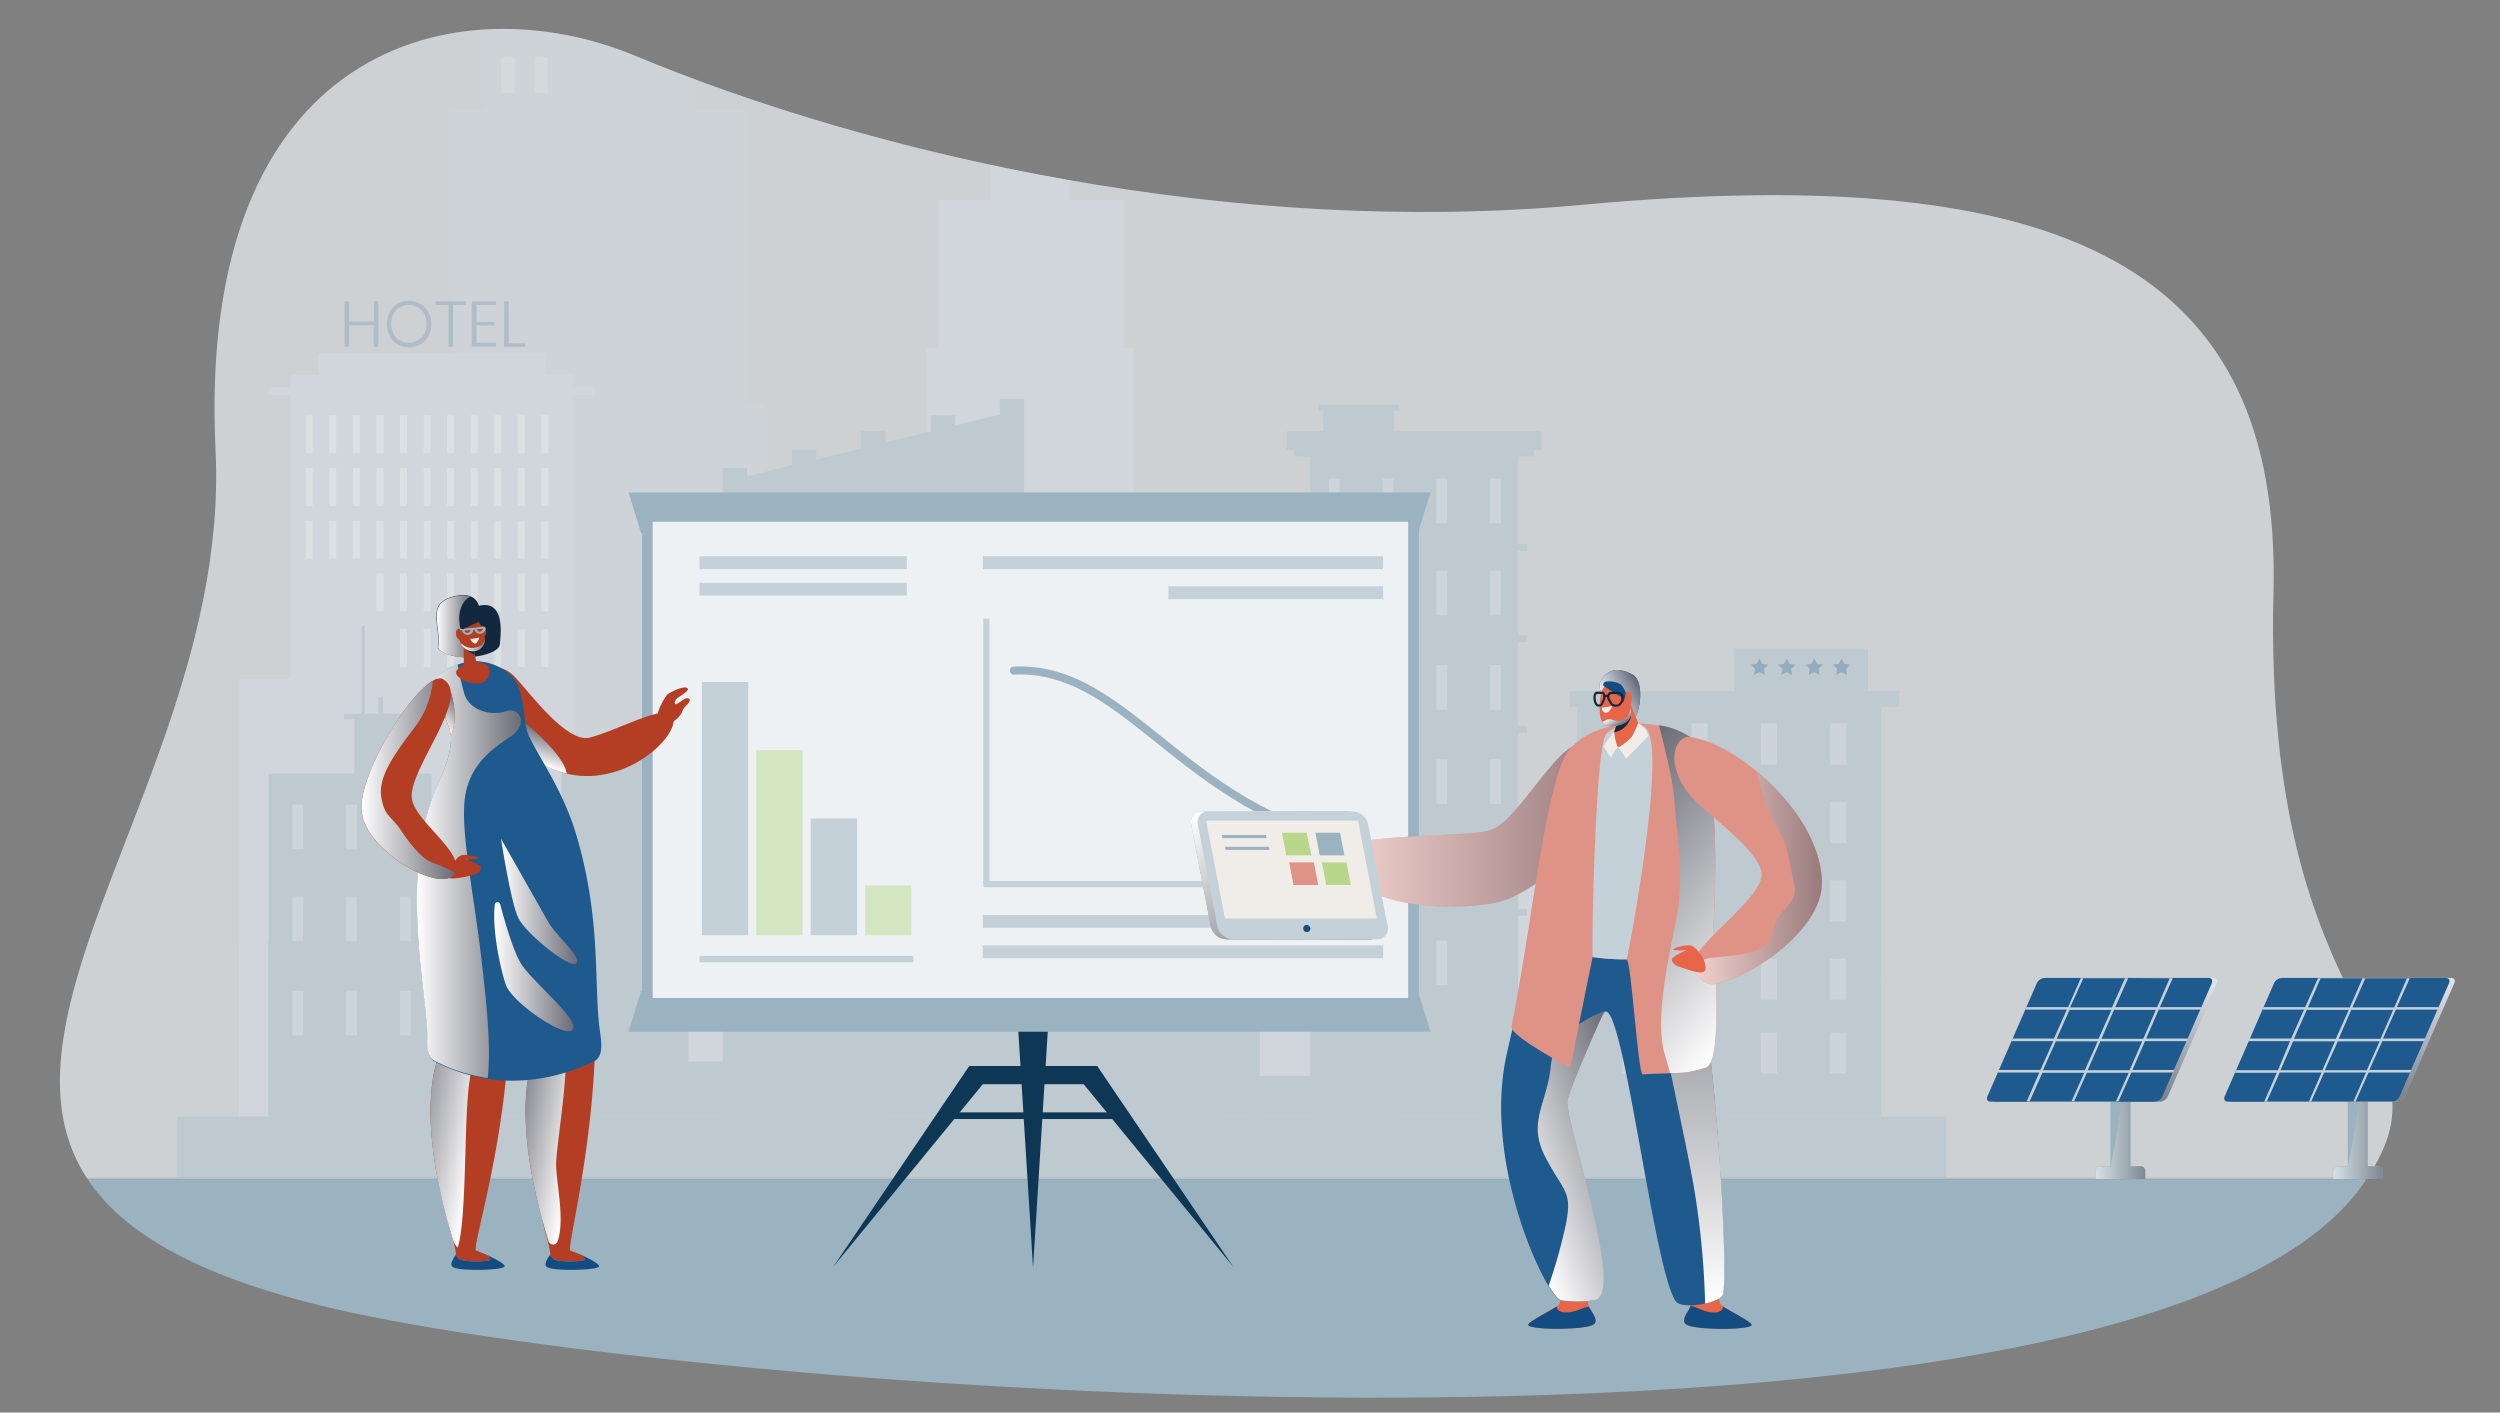 <svg xmlns="http://www.w3.org/2000/svg" xmlns:xlink="http://www.w3.org/1999/xlink" viewBox="0 0 387.57 218.98"><rect x="0" y="0" width="387.57" height="218.98" fill="#808080" stroke="none"/><defs><style>.a,.ac{fill:none;}.b{isolation:isolate;}.c{clip-path:url(#a);}.d,.x{fill:#9bb3c1;}.aa,.e,.h,.i{fill:#c4d1d9;}.e,.l,.n{opacity:0.5;}.f{fill:#f5f5f5;}.f,.s{opacity:0.35;}.ae,.ag,.ai,.aj,.ak,.an,.ao,.ap,.as,.at,.au,.av,.ay,.az,.ba,.bb,.f,.t,.u,.v,.w,.x{mix-blend-mode:multiply;} @supports (-ms-ime-align:auto){.ae,.ag,.ai,.aj,.ak,.an,.ao,.ap,.as,.at,.au,.av,.ay,.az,.ba,.bb,.f,.t,.u,.v,.w,.x{visibility:hidden}}.g{opacity:0.65;}.h,.q{opacity:0.4;}.j,.k{fill:#9ab2c0;}.k{opacity:0.29;}.l,.m,.s,.z{fill:#fff;}.m{opacity:0.33;}.o{opacity:0.8;}.p{fill:#1e5a8d;}.r{fill:#134c81;}.ae,.ao,.t,.v{opacity:0.6;}.t{fill:url(#b);}.u,.w{opacity:0.7;}.u{fill:url(#c);}.v{fill:url(#d);}.w{fill:url(#e);}.y{fill:#0e3756;}.aa{opacity:0.3;}.ab{fill:#d4e6c1;}.ac{stroke:#9bb3c1;stroke-linecap:round;stroke-miterlimit:10;stroke-width:1.25px;}.ad{fill:#df9286;}.ae{fill:url(#f);}.af{fill:#e76549;}.ah{fill:url(#g);}.ai{fill:url(#h);}.aj{fill:url(#i);}.ak{opacity:0.9;fill:url(#j);}.al{fill:#12283f;}.am{fill:#f0ede8;}.an{fill:url(#k);}.ao{fill:url(#l);}.ap{fill:url(#m);}.aq{fill:#bad68b;}.ar{fill:#b33e24;}.as{fill:url(#n);}.at{fill:url(#o);}.au{fill:url(#p);}.av{fill:url(#q);}.aw{fill:url(#r);}.ax{fill:url(#s);}.ay{fill:url(#t);}.az{fill:url(#u);}.ba{fill:url(#v);}.bb{fill:url(#w);}</style><clipPath id="a" transform="translate(-42.58 -1.09)"><path class="a" d="M141,9.72C113.74-1.62,72.94,7.63,76,71S6.12,186.35,100,205.19c64.3,12.91,275.15,27.29,308.85-20.43,16.23-23-15.54-23.07-13.82-91.82,1.25-50.08-31.51-67.08-107.24-60.09C233.51,37.86,178.06,25.13,141,9.72Z"/></clipPath><linearGradient id="b" x1="367.45" y1="176.01" x2="375.15" y2="176.01" gradientUnits="userSpaceOnUse"><stop offset="0" stop-color="#fff"/><stop offset="1" stop-color="#6a6b75"/></linearGradient><linearGradient id="c" x1="368.89" y1="152.7" x2="368.89" y2="171.88" xlink:href="#b"/><linearGradient id="d" x1="404.24" y1="176.01" x2="411.93" y2="176.01" xlink:href="#b"/><linearGradient id="e" x1="405.67" y1="152.7" x2="405.67" y2="171.88" xlink:href="#b"/><linearGradient id="f" x1="250.58" y1="129.09" x2="291.19" y2="129.09" xlink:href="#b"/><linearGradient id="g" x1="277.07" y1="185.15" x2="298.46" y2="177.37" xlink:href="#b"/><linearGradient id="h" x1="304.21" y1="203.18" x2="304.21" y2="136.6" xlink:href="#b"/><linearGradient id="i" x1="317.91" y1="153.89" x2="287.41" y2="128.3" xlink:href="#b"/><linearGradient id="j" x1="291.92" y1="110.2" x2="296.91" y2="107.33" xlink:href="#b"/><linearGradient id="k" x1="293.07" y1="111.76" x2="294.05" y2="113.46" xlink:href="#b"/><linearGradient id="l" x1="305.09" y1="137.13" x2="325.04" y2="137.13" xlink:href="#b"/><linearGradient id="m" x1="234.28" y1="123.48" x2="249.64" y2="150.1" xlink:href="#b"/><linearGradient id="n" x1="110.29" y1="98.18" x2="115.69" y2="98.18" xlink:href="#b"/><linearGradient id="o" x1="132.26" y1="175.65" x2="120.71" y2="173.61" xlink:href="#b"/><linearGradient id="p" x1="117.99" y1="169.54" x2="105.15" y2="167.28" xlink:href="#b"/><linearGradient id="q" x1="126.18" y1="119.59" x2="128.02" y2="114.53" xlink:href="#b"/><linearGradient id="r" x1="107.21" y1="136.21" x2="123.36" y2="136.21" xlink:href="#b"/><linearGradient id="s" x1="114.33" y1="101.7" x2="117.86" y2="100.42" xlink:href="#b"/><linearGradient id="t" x1="110.79" y1="113.15" x2="114.14" y2="110.35" xlink:href="#b"/><linearGradient id="u" x1="98.59" y1="122" x2="113.13" y2="122" xlink:href="#b"/><linearGradient id="v" x1="120.25" y1="140.83" x2="132.07" y2="140.83" xlink:href="#b"/><linearGradient id="w" x1="119.2" y1="150.95" x2="131.54" y2="150.95" xlink:href="#b"/></defs><title>visuel_2</title><g class="b"><g class="c"><rect class="d" x="0.32" y="182.82" width="378.77" height="36.16"/><rect class="e" x="0.76" y="1.61" width="378.71" height="181.17"/><rect class="f" y="2.42" width="387.26" height="180.13"/><g class="g"><polygon class="h" points="107.85 4.88 107.85 17.09 115.48 17.09 115.48 62.66 118.44 62.66 118.44 145.67 65.89 145.67 65.89 62.66 70.09 62.66 70.09 17.09 74.99 17.09 74.99 2.98 107.85 4.88"/><rect class="h" x="37.09" y="146.61" width="254.57" height="36.19"/><rect class="i" x="37.09" y="151.27" width="254.57" height="21.8"/><polygon class="i" points="165.94 22.33 165.94 31.03 174.2 31.03 174.2 53.87 175.84 53.87 175.84 142.62 156.4 142.62 143.68 142.62 130.96 142.62 130.96 95.34 143.68 95.34 143.68 53.87 145.38 53.87 145.38 31.03 153.59 31.03 153.59 22.33 165.94 22.33"/><polygon class="i" points="221.7 80.11 181.7 80.11 181.7 80.84 183.51 80.84 183.51 148.49 219.89 148.49 219.89 80.84 221.7 80.84 221.7 80.11"/><rect class="i" x="45.02" y="58.09" width="43.75" height="95.22"/><rect class="i" x="49.32" y="54.82" width="35.15" height="15.86"/><rect class="i" x="41.63" y="60.08" width="50.53" height="1.11"/><rect class="i" x="37.09" y="105.22" width="20.61" height="48.09"/><rect class="i" x="84.47" y="131.92" width="207.2" height="21.39"/><rect class="i" x="203.21" y="114.3" width="21.34" height="28.32"/><rect class="j" x="203.11" y="69.12" width="32.25" height="103.95"/><rect class="j" x="200.7" y="69.74" width="37.07" height="1.05"/><rect class="j" x="201.7" y="84.34" width="35.06" height="1.05"/><rect class="j" x="201.7" y="98.48" width="35.06" height="1.05"/><rect class="j" x="201.7" y="112.62" width="35.06" height="1.05"/><rect class="j" x="201.7" y="126.76" width="35.06" height="1.05"/><rect class="j" x="201.7" y="140.9" width="35.06" height="1.05"/><rect class="j" x="201.7" y="155.04" width="35.06" height="1.05"/><rect class="j" x="199.47" y="66.86" width="39.52" height="2.87"/><rect class="k" x="206.01" y="74.2" width="3.35" height="8.3"/><rect class="j" x="213.5" y="74.2" width="3.35" height="8.3"/><rect class="j" x="221" y="74.2" width="3.35" height="8.3"/><rect class="j" x="228.49" y="74.2" width="3.35" height="8.3"/><rect class="j" x="206.01" y="87.78" width="3.35" height="8.3"/><rect class="k" x="213.5" y="87.78" width="3.35" height="8.3"/><rect class="j" x="221" y="87.78" width="3.35" height="8.3"/><rect class="j" x="228.49" y="87.78" width="3.35" height="8.3"/><rect class="j" x="206.01" y="101.92" width="3.35" height="8.3"/><rect class="j" x="213.5" y="101.92" width="3.35" height="8.3"/><rect class="j" x="221" y="101.92" width="3.35" height="8.3"/><rect class="k" x="228.49" y="101.92" width="3.35" height="8.3"/><rect class="j" x="206.01" y="116.06" width="3.35" height="8.3"/><rect class="k" x="213.5" y="116.06" width="3.35" height="8.3"/><rect class="k" x="221" y="116.06" width="3.35" height="8.3"/><rect class="j" x="228.49" y="116.06" width="3.35" height="8.3"/><rect class="k" x="206.01" y="130.2" width="3.35" height="8.3"/><rect class="j" x="213.5" y="130.2" width="3.35" height="8.3"/><rect class="j" x="221" y="130.2" width="3.35" height="8.3"/><rect class="j" x="228.49" y="130.2" width="3.35" height="8.3"/><rect class="j" x="206.01" y="144.34" width="3.35" height="8.3"/><rect class="j" x="213.5" y="144.34" width="3.35" height="8.3"/><rect class="k" x="221" y="144.34" width="3.35" height="8.3"/><rect class="j" x="228.49" y="144.34" width="3.35" height="8.3"/><rect class="j" x="206.01" y="158.49" width="3.35" height="8.3"/><rect class="k" x="213.5" y="158.49" width="3.35" height="8.3"/><rect class="j" x="221" y="158.49" width="3.35" height="8.3"/><rect class="k" x="228.49" y="158.49" width="3.35" height="8.3"/><rect class="j" x="205.14" y="62.9" width="10.97" height="5.4"/><rect class="j" x="204.4" y="62.75" width="12.46" height="0.92"/><polygon class="j" points="156.88 173.07 113.92 173.07 113.92 74.3 156.88 63.8 156.88 173.07"/><rect class="j" x="112.04" y="72.56" width="3.77" height="100.51"/><rect class="j" x="122.78" y="69.73" width="3.77" height="103.34"/><rect class="j" x="133.52" y="66.79" width="3.77" height="106.28"/><rect class="j" x="144.26" y="64.39" width="3.77" height="108.68"/><rect class="j" x="155" y="61.84" width="3.77" height="111.23"/><rect class="k" x="116.79" y="81" width="5.01" height="7.63"/><rect class="k" x="127.53" y="81" width="5.01" height="7.63"/><rect class="j" x="138.27" y="81" width="5.01" height="7.63"/><rect class="k" x="149.01" y="81" width="5.01" height="7.63"/><rect class="j" x="116.79" y="94.29" width="5.01" height="7.63"/><rect class="j" x="127.53" y="94.29" width="5.01" height="7.63"/><rect class="k" x="138.27" y="94.29" width="5.01" height="7.63"/><rect class="k" x="149.01" y="94.29" width="5.01" height="7.63"/><rect class="k" x="116.79" y="107.58" width="5.01" height="7.63"/><rect class="k" x="127.53" y="107.58" width="5.01" height="7.63"/><rect class="k" x="138.27" y="107.58" width="5.01" height="7.63"/><rect class="j" x="149.01" y="107.58" width="5.01" height="7.63"/><rect class="k" x="116.79" y="120.87" width="5.01" height="7.63"/><rect class="j" x="127.53" y="120.87" width="5.01" height="7.63"/><rect class="k" x="138.27" y="120.87" width="5.01" height="7.63"/><rect class="k" x="149.01" y="120.87" width="5.01" height="7.63"/><rect class="k" x="116.79" y="134.16" width="5.01" height="7.63"/><rect class="k" x="127.53" y="134.16" width="5.01" height="7.63"/><rect class="j" x="138.27" y="134.16" width="5.01" height="7.63"/><rect class="k" x="149.01" y="134.16" width="5.01" height="7.63"/><rect class="j" x="116.79" y="147.45" width="5.01" height="7.63"/><rect class="j" x="127.53" y="147.45" width="5.01" height="7.63"/><rect class="k" x="138.27" y="147.45" width="5.01" height="7.63"/><rect class="k" x="149.01" y="147.45" width="5.01" height="7.63"/><rect class="k" x="116.79" y="160.74" width="5.01" height="7.63"/><rect class="j" x="127.53" y="160.74" width="5.01" height="7.63"/><rect class="k" x="138.27" y="160.74" width="5.01" height="7.63"/><rect class="j" x="149.01" y="160.74" width="5.01" height="7.63"/><rect class="j" x="41.63" y="119.95" width="25.27" height="53.12"/><rect class="j" x="27.42" y="173.07" width="274.29" height="9.73"/><rect class="j" x="87.4" y="164.56" width="49.27" height="8.51"/><rect class="j" x="56.05" y="97.03" width="0.52" height="32.44"/><rect class="j" x="58.66" y="108.01" width="0.7" height="19.14"/><rect class="j" x="54.94" y="111.4" width="9.47" height="9.47"/><rect class="j" x="53.34" y="110.66" width="12.55" height="0.85"/><rect class="j" x="41.61" y="145.67" width="51.3" height="27.4"/><rect class="j" x="87.06" y="115.51" width="19.67" height="52.86"/><rect class="j" x="163.87" y="125.45" width="31.42" height="47.62"/><rect class="j" x="154.02" y="155.52" width="35.83" height="17.55"/><rect class="j" x="193.56" y="166.79" width="23.3" height="6.28"/><rect class="j" x="229.44" y="155.52" width="37.88" height="17.55"/><rect class="j" x="287.11" y="110.67" width="47.13" height="63.48" transform="translate(578.77 283.74) rotate(180)"/><rect class="j" x="285.89" y="108.24" width="51.1" height="2.44" transform="translate(580.31 217.82) rotate(180)"/><rect class="j" x="311.44" y="101.63" width="20.71" height="12.87" transform="translate(601.02 215.04) rotate(180)"/><rect class="l" x="47.4" y="64.39" width="1.06" height="5.87"/><rect class="l" x="51.05" y="64.39" width="1.06" height="5.87"/><rect class="l" x="54.71" y="64.39" width="1.06" height="5.87"/><rect class="l" x="58.36" y="64.39" width="1.06" height="5.87"/><rect class="l" x="62.02" y="64.39" width="1.06" height="5.87"/><rect class="l" x="65.67" y="64.39" width="1.06" height="5.87"/><rect class="l" x="69.32" y="64.39" width="1.06" height="5.87"/><rect class="l" x="72.98" y="64.39" width="1.06" height="5.87"/><rect class="l" x="76.63" y="64.39" width="1.06" height="5.87"/><rect class="l" x="80.29" y="64.39" width="1.06" height="5.87"/><rect class="l" x="83.94" y="64.39" width="1.06" height="5.87"/><rect class="l" x="47.4" y="72.56" width="1.06" height="5.87"/><rect class="l" x="51.05" y="72.56" width="1.06" height="5.87"/><rect class="l" x="54.71" y="72.56" width="1.06" height="5.87"/><rect class="l" x="58.36" y="72.56" width="1.06" height="5.87"/><rect class="l" x="62.02" y="72.56" width="1.06" height="5.87"/><rect class="l" x="65.67" y="72.56" width="1.06" height="5.87"/><rect class="l" x="69.32" y="72.56" width="1.06" height="5.87"/><rect class="l" x="72.98" y="72.56" width="1.06" height="5.87"/><rect class="l" x="76.63" y="72.56" width="1.06" height="5.87"/><rect class="l" x="80.29" y="72.56" width="1.06" height="5.87"/><rect class="l" x="83.94" y="72.56" width="1.06" height="5.87"/><rect class="l" x="47.4" y="80.74" width="1.06" height="5.87"/><rect class="l" x="51.05" y="80.74" width="1.06" height="5.87"/><rect class="l" x="54.71" y="80.74" width="1.06" height="5.87"/><rect class="l" x="58.36" y="80.74" width="1.06" height="5.87"/><rect class="l" x="62.02" y="80.74" width="1.06" height="5.87"/><rect class="l" x="65.67" y="80.74" width="1.06" height="5.87"/><rect class="l" x="69.32" y="80.74" width="1.06" height="5.87"/><rect class="l" x="72.98" y="80.74" width="1.06" height="5.87"/><rect class="l" x="76.63" y="80.74" width="1.06" height="5.87"/><rect class="l" x="80.29" y="80.74" width="1.06" height="5.87"/><rect class="l" x="83.94" y="80.74" width="1.06" height="5.87"/><rect class="l" x="58.36" y="88.91" width="1.06" height="5.87"/><rect class="l" x="62.02" y="88.91" width="1.06" height="5.87"/><rect class="l" x="65.67" y="88.91" width="1.06" height="5.87"/><rect class="l" x="69.32" y="88.91" width="1.06" height="5.87"/><rect class="l" x="72.98" y="88.91" width="1.06" height="5.87"/><rect class="l" x="76.63" y="88.91" width="1.06" height="5.87"/><rect class="l" x="80.29" y="88.91" width="1.06" height="5.87"/><rect class="l" x="83.94" y="88.91" width="1.06" height="5.87"/><rect class="l" x="62.02" y="97.53" width="1.06" height="5.87"/><rect class="l" x="65.67" y="97.53" width="1.06" height="5.87"/><rect class="l" x="69.32" y="97.53" width="1.06" height="5.87"/><rect class="l" x="72.98" y="97.53" width="1.06" height="5.87"/><rect class="l" x="76.63" y="97.53" width="1.06" height="5.87"/><rect class="l" x="80.29" y="97.53" width="1.06" height="5.87"/><rect class="l" x="83.94" y="97.53" width="1.06" height="5.87"/><rect class="m" x="118.04" y="78.96" width="2.51" height="6.35"/><rect class="m" x="118.04" y="91.11" width="2.51" height="6.35"/><rect class="m" x="118.04" y="103.27" width="2.51" height="6.35"/><rect class="m" x="118.04" y="115.42" width="2.51" height="6.35"/><rect class="m" x="118.04" y="126.88" width="2.51" height="6.35"/><rect class="m" x="118.04" y="139.03" width="2.51" height="6.35"/><rect class="m" x="128.78" y="78.96" width="2.51" height="6.35"/><rect class="m" x="128.78" y="91.11" width="2.51" height="6.35"/><rect class="m" x="128.78" y="103.27" width="2.51" height="6.35"/><rect class="m" x="128.78" y="115.42" width="2.51" height="6.35"/><rect class="m" x="128.78" y="126.88" width="2.51" height="6.35"/><rect class="m" x="128.78" y="139.03" width="2.51" height="6.35"/><rect class="m" x="139.52" y="78.96" width="2.51" height="6.35"/><rect class="m" x="139.52" y="91.11" width="2.51" height="6.35"/><rect class="m" x="139.52" y="103.27" width="2.51" height="6.35"/><rect class="m" x="139.52" y="115.42" width="2.51" height="6.35"/><rect class="m" x="139.52" y="126.88" width="2.51" height="6.35"/><rect class="m" x="139.52" y="139.03" width="2.51" height="6.35"/><rect class="m" x="150.26" y="78.96" width="2.51" height="6.35"/><rect class="m" x="150.26" y="91.11" width="2.51" height="6.35"/><rect class="m" x="150.26" y="103.27" width="2.51" height="6.35"/><rect class="m" x="150.26" y="115.42" width="2.51" height="6.35"/><rect class="m" x="150.26" y="126.88" width="2.51" height="6.35"/><rect class="m" x="150.26" y="139.03" width="2.51" height="6.35"/><rect class="m" x="251.5" y="112.17" width="2.51" height="6.35"/><rect class="m" x="251.5" y="124.32" width="2.51" height="6.35"/><rect class="m" x="251.5" y="136.48" width="2.51" height="6.35"/><rect class="m" x="251.5" y="148.63" width="2.51" height="6.35"/><rect class="m" x="251.5" y="160.08" width="2.51" height="6.35"/><rect class="m" x="262.24" y="112.17" width="2.51" height="6.35"/><rect class="m" x="262.24" y="124.32" width="2.51" height="6.35"/><rect class="m" x="262.24" y="136.48" width="2.51" height="6.35"/><rect class="m" x="262.24" y="148.63" width="2.51" height="6.35"/><rect class="m" x="262.24" y="160.08" width="2.51" height="6.35"/><rect class="m" x="272.98" y="112.17" width="2.51" height="6.35"/><rect class="m" x="272.98" y="124.32" width="2.51" height="6.35"/><rect class="m" x="272.98" y="136.48" width="2.51" height="6.35"/><rect class="m" x="272.98" y="148.63" width="2.51" height="6.35"/><rect class="m" x="272.98" y="160.08" width="2.51" height="6.35"/><rect class="m" x="283.72" y="112.17" width="2.51" height="6.35"/><rect class="m" x="283.72" y="124.32" width="2.51" height="6.35"/><rect class="m" x="283.72" y="136.48" width="2.51" height="6.35"/><rect class="m" x="283.72" y="148.63" width="2.51" height="6.35"/><rect class="m" x="283.72" y="160.08" width="2.51" height="6.35"/><g class="n"><rect class="l" x="77.69" y="8.88" width="2.08" height="5.56"/><rect class="l" x="82.84" y="8.88" width="2.08" height="5.56"/></g><rect class="l" x="186.25" y="85.75" width="2.05" height="7.9"/><rect class="l" x="192.53" y="85.75" width="2.05" height="7.9"/><rect class="l" x="198.44" y="85.75" width="2.05" height="7.9"/><rect class="m" x="206.01" y="74.2" width="1.68" height="6.93"/><rect class="m" x="214.34" y="74.2" width="1.68" height="6.93"/><rect class="m" x="222.67" y="74.2" width="1.68" height="6.93"/><rect class="m" x="231.01" y="74.2" width="1.68" height="6.93"/><rect class="m" x="206.01" y="88.47" width="1.68" height="6.93"/><rect class="m" x="214.34" y="88.47" width="1.68" height="6.93"/><rect class="m" x="222.67" y="88.47" width="1.68" height="6.93"/><rect class="m" x="231.01" y="88.47" width="1.68" height="6.93"/><rect class="m" x="206.01" y="103.09" width="1.68" height="6.93"/><rect class="m" x="214.34" y="103.09" width="1.68" height="6.93"/><rect class="m" x="222.67" y="103.09" width="1.68" height="6.93"/><rect class="m" x="231.01" y="103.09" width="1.68" height="6.93"/><rect class="m" x="206.01" y="117.71" width="1.68" height="6.93"/><rect class="m" x="214.34" y="117.71" width="1.68" height="6.93"/><rect class="m" x="222.67" y="117.71" width="1.68" height="6.93"/><rect class="m" x="231.01" y="117.71" width="1.68" height="6.93"/><rect class="m" x="206.01" y="130.98" width="1.68" height="6.93"/><rect class="m" x="214.34" y="130.98" width="1.68" height="6.93"/><rect class="m" x="222.67" y="130.98" width="1.68" height="6.93"/><rect class="m" x="206.01" y="145.8" width="1.68" height="6.93"/><rect class="m" x="214.34" y="145.8" width="1.68" height="6.93"/><rect class="m" x="222.67" y="145.8" width="1.68" height="6.93"/><rect class="m" x="231.01" y="130.98" width="1.68" height="6.93"/><rect class="m" x="45.33" y="124.72" width="1.68" height="6.93"/><rect class="m" x="53.66" y="124.72" width="1.68" height="6.93"/><rect class="m" x="62" y="124.72" width="1.68" height="6.93"/><rect class="m" x="45.33" y="138.98" width="1.68" height="6.93"/><rect class="m" x="53.66" y="138.98" width="1.68" height="6.93"/><rect class="m" x="62" y="138.98" width="1.68" height="6.93"/><rect class="m" x="45.33" y="153.6" width="1.68" height="6.93"/><rect class="m" x="53.66" y="153.6" width="1.68" height="6.93"/><rect class="m" x="62" y="153.6" width="1.68" height="6.93"/><g class="o"><polygon class="p" points="272.76 102.06 273.18 102.91 274.12 103.04 273.44 103.7 273.6 104.64 272.76 104.19 271.93 104.64 272.09 103.7 271.41 103.04 272.35 102.91 272.76 102.06"/><polygon class="p" points="277 102.06 277.42 102.91 278.36 103.04 277.68 103.7 277.84 104.64 277 104.19 276.17 104.64 276.33 103.7 275.65 103.04 276.59 102.91 277 102.06"/><polygon class="p" points="281.25 102.06 281.67 102.91 282.6 103.04 281.92 103.7 282.08 104.64 281.25 104.19 280.41 104.64 280.57 103.7 279.89 103.04 280.83 102.91 281.25 102.06"/><polygon class="p" points="285.49 102.06 285.91 102.91 286.84 103.04 286.17 103.7 286.33 104.64 285.49 104.19 284.65 104.64 284.81 103.7 284.14 103.04 285.07 102.91 285.49 102.06"/></g><g class="q"><path class="r" d="M101.23,47.8v7.06h-.71V51.52H96.7v3.34H96V47.8h.71v3.14h3.82V47.8Z" transform="translate(-42.58 -1.09)"/><path class="r" d="M107.73,48.18A3.27,3.27,0,0,1,109,49.46a4.09,4.09,0,0,1,0,3.73,3.16,3.16,0,0,1-1.22,1.29,3.41,3.41,0,0,1-1.77.46,3.38,3.38,0,0,1-1.76-.46A3.25,3.25,0,0,1,103,53.19a4.17,4.17,0,0,1,0-3.73,3.36,3.36,0,0,1,1.23-1.28,3.47,3.47,0,0,1,1.76-.46A3.51,3.51,0,0,1,107.73,48.18Zm-3.15.55a2.63,2.63,0,0,0-1,1,3.67,3.67,0,0,0,0,3.13,2.56,2.56,0,0,0,1,1,2.84,2.84,0,0,0,2.77,0,2.54,2.54,0,0,0,1-1,3.58,3.58,0,0,0,0-3.13,2.61,2.61,0,0,0-1-1,2.84,2.84,0,0,0-2.77,0Z" transform="translate(-42.58 -1.09)"/><path class="r" d="M114.82,47.8v.57h-2v6.49h-.7V48.37h-2V47.8Z" transform="translate(-42.58 -1.09)"/><path class="r" d="M116.47,48.37V51h2.75v.55h-2.75v2.69h3v.58h-3.76V47.8h3.76v.57Z" transform="translate(-42.58 -1.09)"/><path class="r" d="M121.46,54.3H124v.56h-3.28V47.8h.72Z" transform="translate(-42.58 -1.09)"/></g><rect class="s" x="0.38" width="387.18" height="182.82"/></g></g><path class="d" d="M372.84,181.91V168.28h-3.08v13.63h-1.6a.71.71,0,0,0-.71.71v1.25h7.7v-1.25a.71.71,0,0,0-.71-.71Z" transform="translate(-42.58 -1.09)"/><path class="d" d="M372.84,181.91V168.28s-1.06-.27-1.08,0a95.61,95.61,0,0,1-2,13.63h-1.6a.71.71,0,0,0-.71.71v1.25h7.7v-1.25a.71.71,0,0,0-.71-.71Z" transform="translate(-42.58 -1.09)"/><path class="t" d="M372.84,181.91V168.28s-1.06-.27-1.08,0a95.61,95.61,0,0,1-2,13.63h-1.6a.71.71,0,0,0-.71.71v1.25h7.7v-1.25a.71.71,0,0,0-.71-.71Z" transform="translate(-42.58 -1.09)"/><path class="d" d="M377.43,171.88H352c-.45,0-.66-.37-.46-.83l7.65-17.53a1.44,1.44,0,0,1,1.18-.82h25.47c.45,0,.66.37.46.82l-7.65,17.53A1.43,1.43,0,0,1,377.43,171.88Z" transform="translate(-42.58 -1.09)"/><path class="u" d="M377.43,171.88H352c-.45,0-.66-.37-.46-.83l7.65-17.53a1.44,1.44,0,0,1,1.18-.82h25.47c.45,0,.66.37.46.82l-7.65,17.53A1.43,1.43,0,0,1,377.43,171.88Z" transform="translate(-42.58 -1.09)"/><path class="p" d="M376.62,171.88H351.15c-.45,0-.66-.37-.46-.83l7.65-17.53a1.44,1.44,0,0,1,1.19-.82H385c.46,0,.66.37.47.82l-7.66,17.53A1.43,1.43,0,0,1,376.62,171.88Z" transform="translate(-42.58 -1.09)"/><path class="i" d="M376.89,171.84H371l2-4.48h6.47l.17-.4h-6.47l1.95-4.47h6.47l.18-.4h-6.47l1.95-4.48h6.47l.17-.39h-6.47l2-4.48h5.9a.61.61,0,0,0-.24,0H359.53a.9.9,0,0,0-.28,0h5.9l-1.95,4.48h-6.47l-.17.39H363l-2,4.48H354.6l-.17.4h6.47l-2,4.47h-6.47l-.17.4h6.47l-1.95,4.48h-5.91a.61.61,0,0,0,.24,0h25.47A.84.84,0,0,0,376.89,171.84ZM372.72,167h-6.49l1.95-4.47h6.5Zm2.13-4.87h-6.49l1.95-4.48h6.49Zm4.08-9.35L377,157.22h-6.5l2-4.48Zm-13.38,0H372l-2,4.48h-6.5Zm-2.13,4.87h6.49l-2,4.48h-6.49Zm-2.13,4.88h6.5l-2,4.47h-6.49Zm-4.08,9.35,2-4.48h6.49l-2,4.48Zm6.89,0,2-4.48h6.49l-2,4.48Z" transform="translate(-42.58 -1.09)"/><path class="d" d="M409.62,181.91V168.28h-3.08v13.63h-1.6a.7.7,0,0,0-.7.71v1.25h7.69v-1.25a.71.71,0,0,0-.71-.71Z" transform="translate(-42.58 -1.09)"/><path class="d" d="M409.63,181.91V168.28s-1.06-.27-1.08,0a95.61,95.61,0,0,1-2,13.63H405a.71.71,0,0,0-.71.71v1.25h7.69v-1.25a.7.7,0,0,0-.7-.71Z" transform="translate(-42.58 -1.09)"/><path class="v" d="M409.63,181.91V168.28s-1.06-.27-1.08,0a95.61,95.61,0,0,1-2,13.63H405a.71.71,0,0,0-.71.71v1.25h7.69v-1.25a.7.7,0,0,0-.7-.71Z" transform="translate(-42.58 -1.09)"/><path class="d" d="M414.22,171.88H388.75c-.45,0-.66-.37-.46-.83l7.65-17.53a1.44,1.44,0,0,1,1.19-.82h25.46c.46,0,.66.37.47.82l-7.66,17.53A1.43,1.43,0,0,1,414.22,171.88Z" transform="translate(-42.58 -1.09)"/><path class="w" d="M414.22,171.88H388.75c-.45,0-.66-.37-.46-.83l7.65-17.53a1.44,1.44,0,0,1,1.19-.82h25.46c.46,0,.66.37.47.82l-7.66,17.53A1.43,1.43,0,0,1,414.22,171.88Z" transform="translate(-42.58 -1.09)"/><path class="p" d="M413.4,171.88H387.94c-.46,0-.67-.37-.47-.83l7.65-17.53a1.44,1.44,0,0,1,1.19-.82h25.46c.46,0,.67.37.47.82l-7.65,17.53A1.43,1.43,0,0,1,413.4,171.88Z" transform="translate(-42.58 -1.09)"/><path class="i" d="M413.68,171.84h-5.91l2-4.48h6.47l.17-.4H409.9l2-4.47h6.48l.17-.4H412l2-4.48h6.47l.18-.39h-6.48l2-4.48H422a.61.61,0,0,0-.24,0H396.31a1,1,0,0,0-.28,0h5.91l-2,4.48h-6.47l-.17.39h6.47l-2,4.48h-6.47l-.17.4h6.47L395.73,167h-6.47l-.18.4h6.47l-1.95,4.48h-5.9a.61.61,0,0,0,.24,0H413.4A1,1,0,0,0,413.68,171.84ZM409.5,167H403l2-4.47h6.49Zm2.13-4.87h-6.49l1.95-4.48h6.5Zm4.08-9.35-1.95,4.48h-6.49l2-4.48Zm-13.38,0h6.49l-1.95,4.48h-6.49Zm-2.13,4.87h6.5l-2,4.48h-6.49Zm-2.12,4.88h6.49L402.62,167h-6.5ZM394,171.84l2-4.48h6.49l-1.95,4.48Zm6.89,0,2-4.48h6.49l-1.95,4.48Z" transform="translate(-42.58 -1.09)"/><ellipse class="x" cx="161.27" cy="196.56" rx="34.04" ry="0.91"/><polygon class="y" points="157.53 154.49 162.77 154.49 160.15 196.56 157.53 154.49"/><polygon class="y" points="150.26 165.26 152.36 168.08 129.16 196.41 150.26 165.26"/><polygon class="y" points="170.1 165.26 168 168.08 191.21 196.41 170.1 165.26"/><rect class="y" x="150.26" y="165.26" width="19.8" height="2.82"/><rect class="y" x="147.45" y="172.45" width="24.98" height="1.03"/><polygon class="d" points="219.82 153.65 99.38 153.65 97.45 159.95 221.76 159.95 219.82 153.65"/><polygon class="d" points="219.82 82.66 99.38 82.66 97.45 76.35 221.76 76.35 219.82 82.66"/><rect class="d" x="99.53" y="79.07" width="120.44" height="80.37"/><rect class="z" x="101.19" y="80.89" width="117.11" height="73.82"/><rect class="aa" x="101.19" y="80.89" width="117.11" height="73.82"/><rect class="i" x="108.45" y="86.23" width="32.13" height="2"/><rect class="i" x="108.45" y="90.34" width="32.13" height="2"/><rect class="i" x="181.13" y="90.89" width="33.29" height="2"/><rect class="i" x="152.36" y="86.23" width="62.06" height="2"/><rect class="i" x="152.36" y="141.84" width="62.06" height="2"/><rect class="i" x="152.36" y="146.56" width="62.06" height="2"/><rect class="i" x="195.02" y="137.68" width="62.4" height="0.96" transform="translate(409.87 275.23) rotate(-180)"/><rect class="i" x="151.03" y="149.27" width="33.14" height="1" transform="translate(292.62 298.46) rotate(-180)"/><rect class="i" x="108.81" y="105.73" width="7.19" height="39.26"/><rect class="ab" x="117.24" y="116.3" width="7.19" height="28.69"/><rect class="i" x="125.68" y="126.89" width="7.19" height="18.1"/><rect class="ab" x="134.11" y="137.25" width="7.19" height="7.74"/><rect class="i" x="174.95" y="117.07" width="41.09" height="0.96" transform="translate(270.47 -79.04) rotate(90)"/><path class="ac" d="M199.76,105.05c18.42-.85,26.46,23.31,57.23,27.8" transform="translate(-42.58 -1.09)"/><ellipse class="x" cx="254.15" cy="205.61" rx="23.72" ry="1.02"/><path class="ad" d="M288.48,116.9c-3.43-2.93-10.28,11.64-15,12.94-4.08,1.12-22.68.41-22.87,3.28-.49,7.24,13,9.73,23.37,8C282.24,139.82,297.37,124.49,288.48,116.9Z" transform="translate(-42.58 -1.09)"/><path class="ae" d="M288.48,116.9c-3.43-2.93-10.28,11.64-15,12.94-4.08,1.12-22.68.41-22.87,3.28-.49,7.24,13,9.73,23.37,8C282.24,139.82,297.37,124.49,288.48,116.9Z" transform="translate(-42.58 -1.09)"/><path class="af" d="M289.1,204.07c-.63-1-.21-2.66-.42-4l-5-.29s1.12,2.72.58,3.58c-.24.37-4.71,2.56-4.77,3.08-.11.85,8.61.87,10.07,0C290.33,206.06,289.8,205.13,289.1,204.07Z" transform="translate(-42.58 -1.09)"/><path class="r" d="M288.92,203.68c-1,.09-1.84.78-3.36.87-1.3.07-1.6-.49-1.65-.91-1.1.71-4.36,2.37-4.41,2.81-.11.85,8.61.87,10.07,0,.76-.43.23-1.36-.47-2.42A1.38,1.38,0,0,1,288.92,203.68Z" transform="translate(-42.58 -1.09)"/><path class="af" d="M304.52,204.07c.64-1-1.38-2.66-1.17-4l5.16-.29a13.35,13.35,0,0,0,.85,3.58c.23.37,4.7,2.56,4.77,3.08.11.85-8.62.87-10.07,0C303.3,206.06,303.82,205.13,304.52,204.07Z" transform="translate(-42.58 -1.09)"/><path class="r" d="M304.64,203.56c1,.08,1.91.9,3.43,1,1.3.07,1.6-.49,1.64-.91,1.11.71,4.36,2.37,4.42,2.81.11.85-8.62.87-10.07,0-.76-.43-.31-1.38.39-2.43A3.41,3.41,0,0,0,304.64,203.56Z" transform="translate(-42.58 -1.09)"/><path class="p" d="M276,165.31a120.11,120.11,0,0,1,9.23-27.44c5.61,4.54,16-.56,20.34-1.27,0,2.07-1.73,8.7-.88,11.12,3.55,10.07,5.83,49.26,5,53.92-.26,1.49-6.31,2.49-7.27,1.24-3.58-4.66-8.52-50-11.42-44.52-.5.95-5.49,12.25-5.49,13.56,0,4.24,9.15,30.46,4.06,30.75a16.9,16.9,0,0,1-5.08,0C282.49,202.24,272.62,182.27,276,165.31Z" transform="translate(-42.58 -1.09)"/><g class="ag"><path class="ah" d="M283,166.33c-.57,5.92-3.7,8.67-.83,14.17s4.23,5.15,3.13,10.56a82,82,0,0,1-2.63,9.34c.83,1.37,1.51,2.19,1.9,2.27a16.9,16.9,0,0,0,5.08,0c5.09-.29-4.07-26.51-4.06-30.75,0-1.31,5-12.61,5.49-13.56a.94.94,0,0,1,.34-.4l0-.14S283.53,160.4,283,166.33Z" transform="translate(-42.58 -1.09)"/></g><path class="ai" d="M304.73,147.72c-.85-2.42.86-9.05.88-11.12-1.38.23-3.36.89-5.6,1.55-1.1,4.27-1.9,9.32-1.26,13.78,1.46,10.17,4.7,23.55,6.34,32.69a127.5,127.5,0,0,1,1.83,18.56c1.44-.32,2.69-.88,2.8-1.54C310.56,197,308.28,157.79,304.73,147.72Z" transform="translate(-42.58 -1.09)"/><path class="ad" d="M307.16,166.58c2.69-1.35,1-20.59,1.06-22.15.36-7,1.06-25.2-3.4-28.9-3.05-2.54-13.71-4.08-18.91,1.7-3.57,4-5.72,26.63-9,43-.29,1.47,9.09,6.4,9.09,6.4l3.47-17.15s3.52.39,5.26.35c.76,0,1.77,17.9,2.52,17.83C300.39,167.34,304.75,167.79,307.16,166.58Z" transform="translate(-42.58 -1.09)"/><path class="ad" d="M308.22,144.43c.36-7,1.06-25.2-3.4-28.9a11.47,11.47,0,0,0-5.05-2c.81,3.1,2.28,9.05,2.38,11.47.15,3.35,1.54,11.92.46,17.72s-3.68,16.23-1.9,22c.29.95.54,1.85.77,2.7a14.36,14.36,0,0,0,5.68-.9C309.85,165.23,308.14,146,308.22,144.43Z" transform="translate(-42.58 -1.09)"/><path class="aj" d="M308.22,144.43c.36-7,1.06-25.2-3.4-28.9a11.47,11.47,0,0,0-5.05-2c.81,3.1,2.28,9.05,2.38,11.47.15,3.35,1.54,11.92.46,17.72s-3.68,16.23-1.9,22c.29.95.54,1.85.77,2.7a14.36,14.36,0,0,0,5.68-.9C309.85,165.23,308.14,146,308.22,144.43Z" transform="translate(-42.58 -1.09)"/><path class="i" d="M297.12,113.69s-3.63-.8-5.54,1.21c-1.7,1.79-2.33,34.5-2.07,34.55a28.19,28.19,0,0,0,5.26.35C294.86,149.79,301.82,113.71,297.12,113.69Z" transform="translate(-42.58 -1.09)"/><path class="r" d="M290.83,106.51c.49-.79,1.78-2.52,4.84-.84,2,1.1,1.11,6.49,0,7.19-.83.55-2.5-2.65-3.19-4.08-.74,0-1.37,0-1.55-.28A1.67,1.67,0,0,1,290.83,106.51Z" transform="translate(-42.58 -1.09)"/><path class="ak" d="M290.83,106.51c.49-.79,1.78-2.52,4.84-.84,2,1.1,1.11,6.49,0,7.19-.83.55-2.5-2.65-3.19-4.08-.74,0-1.37,0-1.55-.28A1.67,1.67,0,0,1,290.83,106.51Z" transform="translate(-42.58 -1.09)"/><path class="af" d="M295.31,110.11l1.87,4.62c.06.68-3.45,2.84-4.58,2-.33-.23-.29-.89,0-1.63l1.49-4Z" transform="translate(-42.58 -1.09)"/><path class="al" d="M293.75,112l1-.26a.51.51,0,0,1,.61.65,3.29,3.29,0,0,1-.81,1.34,3.12,3.12,0,0,1-1.75.88Z" transform="translate(-42.58 -1.09)"/><path class="af" d="M294,108.19l1.29,2.72a1.85,1.85,0,0,1-1,2.37,4.93,4.93,0,0,1-2.19.39c-.82,0-1.33-.72-1.47-1.78a10.18,10.18,0,0,1,.2-3.42C291.23,106.87,293.06,106.48,294,108.19Z" transform="translate(-42.58 -1.09)"/><path class="am" d="M292.48,110.51a4.92,4.92,0,0,1-1.59.26s.05.63.45.79S292.35,111.28,292.48,110.51Z" transform="translate(-42.58 -1.09)"/><path class="an" d="M291.76,112.64c.87-.3,1.73,1,3.16-.54a2.48,2.48,0,0,0,.38-1.25l0,.06a1.85,1.85,0,0,1-1,2.37,4.93,4.93,0,0,1-2.19.39A1.29,1.29,0,0,1,291,113C291.17,113,291.49,112.74,291.76,112.64Z" transform="translate(-42.58 -1.09)"/><path class="r" d="M293.11,107.42s.83,1,.84,1.54,0,.83.17,1,.69-.38.6-1S294.2,106.92,293.11,107.42Z" transform="translate(-42.58 -1.09)"/><path class="af" d="M294.4,109.5a2.69,2.69,0,0,0,.14-.54c0-.36.21-.87.68-.53.69.49.3,2.35-.57,2.36C294,110.79,294.23,109.94,294.4,109.5Z" transform="translate(-42.58 -1.09)"/><path class="am" d="M293.41,117a9.41,9.41,0,0,0,2.12-1.65,13,13,0,0,0,1-2.17,3.31,3.31,0,0,1,1.6,2l-3.48,3.55a10.92,10.92,0,0,0-.74-1.19C293.79,117.3,293.41,117,293.41,117Z" transform="translate(-42.58 -1.09)"/><path class="am" d="M293.41,117l-.24-.59a11.43,11.43,0,0,1-.35-1.92L291.67,116a4.62,4.62,0,0,0-.48.79l1.15,1.84S293,117,293.41,117Z" transform="translate(-42.58 -1.09)"/><path class="r" d="M291.16,107.41s2.63,1.83,2.94,1.74.34-1.58-.32-2S290.84,106.3,291.16,107.41Z" transform="translate(-42.58 -1.09)"/><path class="al" d="M289.61,109.19a1.26,1.26,0,0,1,.12-.57.46.46,0,0,1,.41-.3H291a.43.43,0,0,1,.37.27,1.38,1.38,0,0,1,.1.52,1.14,1.14,0,0,1-.09.46l-.23.55c-.14.33-.36.51-.6.51h-.17l-.12,0C289.88,110.52,289.6,109.94,289.61,109.19Zm.52-.52s-.05,0-.1.11a1,1,0,0,0-.08.41c0,.63.23,1.1.46,1.11h.16c.09,0,.21-.12.28-.31l.24-.55a.81.81,0,0,0,.06-.33c0-.26-.09-.42-.14-.44Z" transform="translate(-42.58 -1.09)"/><path class="al" d="M292.17,110.16l-.32-.56a.89.89,0,0,1-.13-.48.91.91,0,0,1,.17-.54.57.57,0,0,1,.45-.24h1.27c.38,0,.67.39.67.88,0,.79-.5,1.44-1.1,1.43H293l-.19,0A1,1,0,0,1,292.17,110.16Zm1.44-1.47h-1.27a.24.24,0,0,0-.18.11.61.61,0,0,0-.1.33.58.58,0,0,0,.08.3l.33.56a.58.58,0,0,0,.48.33h.24c.41,0,.75-.49.75-1.09,0-.27-.12-.49-.28-.53Z" transform="translate(-42.58 -1.09)"/><path class="al" d="M291.28,109.21a.17.17,0,0,0,.15,0c.19-.16.33,0,.34,0a.17.17,0,0,0,.24,0,.18.18,0,0,0,0-.25.58.58,0,0,0-.81,0,.19.19,0,0,0,0,.25A.15.15,0,0,0,291.28,109.21Z" transform="translate(-42.58 -1.09)"/><path class="ad" d="M304.38,115.34c7,.63,20.37,11.63,20.66,22.4.2,7.25-10.58,14.69-16.5,15.86-2,.4-2.94-1.61-3.38-2.33-1.74-2.82,11.11-10.83,10.51-14.89-.58-3.89-9.24-9.5-11.37-12.32C300.54,119.06,302.48,115.17,304.38,115.34Z" transform="translate(-42.58 -1.09)"/><path class="ad" d="M314.86,120.62a52.89,52.89,0,0,0,2,6.45c1.38,3,2.46,3.44,3.23,8s1.61,4.28-1.19,7.43-.05,5.09-5.52,6.38c-4.43,1-6.77,0-8.32,2.26a1.11,1.11,0,0,0,.07.16c.44.72,1.37,2.73,3.38,2.33,5.92-1.17,16.7-8.61,16.5-15.86C324.87,131.38,320.14,125,314.86,120.62Z" transform="translate(-42.58 -1.09)"/><path class="ao" d="M314.86,120.62a52.89,52.89,0,0,0,2,6.45c1.38,3,2.46,3.44,3.23,8s1.61,4.28-1.19,7.43-.05,5.09-5.52,6.38c-4.43,1-6.77,0-8.32,2.26a1.11,1.11,0,0,0,.07.16c.44.72,1.37,2.73,3.38,2.33,5.92-1.17,16.7-8.61,16.5-15.86C324.87,131.38,320.14,125,314.86,120.62Z" transform="translate(-42.58 -1.09)"/><path class="af" d="M306.61,149.68s-1-1.81-1.88-2-3,.44-2.68.67a7.15,7.15,0,0,0,2.15,0,8.49,8.49,0,0,0-2.34,1.25c-.36.51.43,1.21.95,1.33s2.9,1.16,3.79.86S306.61,149.68,306.61,149.68Z" transform="translate(-42.58 -1.09)"/><path class="d" d="M255,146.71H232.69a2.61,2.61,0,0,1-2.43-2.07l-3-15.7a1.65,1.65,0,0,1,1.64-2.07h22.34a2.59,2.59,0,0,1,2.42,2.07l3,15.7A1.65,1.65,0,0,1,255,146.71Z" transform="translate(-42.58 -1.09)"/><path class="ap" d="M255,146.71H232.69a2.61,2.61,0,0,1-2.43-2.07l-3-15.7a1.65,1.65,0,0,1,1.64-2.07h22.34a2.59,2.59,0,0,1,2.42,2.07l3,15.7A1.65,1.65,0,0,1,255,146.71Z" transform="translate(-42.58 -1.09)"/><path class="i" d="M256.05,146.71H233.71a2.59,2.59,0,0,1-2.42-2.07l-3-15.7a1.66,1.66,0,0,1,1.64-2.07h22.34a2.61,2.61,0,0,1,2.43,2.07l3,15.7A1.65,1.65,0,0,1,256.05,146.71Z" transform="translate(-42.58 -1.09)"/><path class="am" d="M256,143.35a.1.1,0,0,1-.1.13H232.6a.17.17,0,0,1-.15-.13l-2.85-14.9a.12.12,0,0,1,.1-.14H253a.17.17,0,0,1,.15.14Z" transform="translate(-42.58 -1.09)"/><path class="aq" d="M245.89,133.69a0,0,0,0,1,0,0H242s0,0,0,0l-.67-3.5a0,0,0,0,1,0,0h3.82s0,0,0,0Z" transform="translate(-42.58 -1.09)"/><path class="d" d="M251,133.69s0,0,0,0h-3.83s0,0,0,0l-.67-3.5a0,0,0,0,1,0,0h3.83a0,0,0,0,1,0,0Z" transform="translate(-42.58 -1.09)"/><path class="ad" d="M246.94,138.29a0,0,0,0,1,0,0h-3.83a0,0,0,0,1,0,0l-.67-3.5s0,0,0,0h3.83s0,0,0,0Z" transform="translate(-42.58 -1.09)"/><path class="aq" d="M252,138.29a0,0,0,0,1,0,0h-3.82s0,0,0,0l-.67-3.5a0,0,0,0,1,0,0h3.82s0,0,0,0Z" transform="translate(-42.58 -1.09)"/><polygon class="d" points="196.36 129.93 189.53 129.93 189.41 129.45 196.24 129.45 196.36 129.93"/><polygon class="d" points="196.83 131.76 190.01 131.76 189.88 131.28 196.71 131.28 196.83 131.76"/><path class="r" d="M245.73,145.11a.56.56,0,1,1-.6-.64A.63.63,0,0,1,245.73,145.11Z" transform="translate(-42.58 -1.09)"/><ellipse class="x" cx="82.25" cy="196.45" rx="18.59" ry="1.02"/><path class="ar" d="M116.89,189.85c-.33,2.15-.66,5-.61,5.05s1,.38,1.83.76c.36.3.71.68.34.81-.64.22-4.43.32-4.8-.3a1.67,1.67,0,0,0-.46-.49c.38-.59-1.58-5.7-1-5.65C112.19,190,117,188.85,116.89,189.85Z" transform="translate(-42.58 -1.09)"/><path class="r" d="M113.65,196.17c.37.62,4.16.52,4.8.3.37-.13,0-.51-.34-.81,1.19.57,2.65,1.31,2.71,1.71.1.66-6.79.82-7.95.2-.61-.32-.21-1.06.32-1.89A1.67,1.67,0,0,1,113.65,196.17Z" transform="translate(-42.58 -1.09)"/><path class="al" d="M116.82,95a2.17,2.17,0,0,0-1.32-1.47c-1.14-.47-4.24,0-5,1.63s.37,4.63,0,5.93,3,2.05,5.15,1.86,4.36-.94,4.43-2S121.06,94,116.82,95Z" transform="translate(-42.58 -1.09)"/><path class="as" d="M115.69,103c-1.94.22-5.53-.56-5.15-1.86s-.73-4.29,0-5.93,3.82-2.1,5-1.63C115.5,93.54,111.49,95.23,115.69,103Z" transform="translate(-42.58 -1.09)"/><path class="ar" d="M117.15,99a1.63,1.63,0,0,0,0-.38c0-.25,0-.62.39-.46.54.22.56,1.53,0,1.67C117.07,100,117.1,99.33,117.15,99Z" transform="translate(-42.58 -1.09)"/><path class="ar" d="M118.16,105.53c-.88,2.1-.44,9.23,9,14.25S146.53,116.91,147,113s-8.21,1.22-13,2.44c-3.58.91-9.42-7.11-11.56-9.37C120.75,104.28,118.72,104.16,118.16,105.53Z" transform="translate(-42.58 -1.09)"/><path class="ar" d="M130.91,194.9c0-3.62,8.72-34.49.54-64.28,0-.1,0-.2-.08-.31-3.34,7.14-11.12,7.35-11.12,7.35,1.45,1.58,5.2,26.93,5.2,26.93s-4.3,8.19,2.19,29C127.64,193.61,128.91,196.49,130.91,194.9Z" transform="translate(-42.58 -1.09)"/><path class="ar" d="M116.28,194.9c0-3.62,10.44-34,2.26-63.78,0-.1-7.51,3.54-7.54,3.44-3.33,7.14-.28,30-.28,30s-4.3,8.19,2.18,29C112.9,193.61,114.27,196.49,116.28,194.9Z" transform="translate(-42.58 -1.09)"/><path class="ar" d="M131.49,189.17c-.32,2.15-.63,5.63-.58,5.73s1.05.38,1.84.76c.35.3.7.68.33.81-.64.22-4.43.32-4.8-.3a1.78,1.78,0,0,0-.45-.49c.38-.59-1.59-5.7-1-5.65C126.83,190,131.65,188.17,131.49,189.17Z" transform="translate(-42.58 -1.09)"/><path class="r" d="M128.28,196.17c.37.62,4.16.52,4.8.3.37-.13,0-.51-.33-.81,1.18.57,2.65,1.31,2.71,1.71.1.66-6.8.82-8,.2-.61-.32-.21-1.06.33-1.89A1.78,1.78,0,0,1,128.28,196.17Z" transform="translate(-42.58 -1.09)"/><path class="at" d="M130.21,162.84c.59,4.28-1.23,14.95-1.41,18.38-.14,2.59,1.47,9,.2,12.36a.74.74,0,0,1-1.36,0h0c-6.49-20.83-2.19-29-2.19-29s-.63-4.31-1.48-9.47C125.67,155,129.7,159.13,130.21,162.84Z" transform="translate(-42.58 -1.09)"/><path class="au" d="M112.9,193.61c-6.48-20.83-2.18-29-2.18-29s-1.71-12.84-1.17-22.28a26.47,26.47,0,0,1,5,11.24c1.37,8.93,1.69,9,.76,15.55-.82,5.79-.34,21-1.78,25.4A4.67,4.67,0,0,1,112.9,193.61Z" transform="translate(-42.58 -1.09)"/><path class="av" d="M127.11,119.78a24.2,24.2,0,0,1-3.72-2.43l.42-4.35s6.22,5,6.62,8A13.52,13.52,0,0,1,127.11,119.78Z" transform="translate(-42.58 -1.09)"/><path class="p" d="M131.86,130.31c-2.12-7-6-12.18-7.34-15.28-.91-2.11-.53-6.51-2.26-8.73a7.94,7.94,0,0,0-4.92-2.62c-3.42-.59-6.67,2-6.79,2.18-1.08,1.2-.79,2.25,0,3.4s.87,2.73,1.65,4.58c1,2.46-.67,6.53-1.77,9-6.3,13.78-1.32,33.57-1.56,39.57,0,1.14.05,2.69,1.06,3.22,9.86,5.16,19.35,2.63,24.73,0,1.77-.88,1-3.75.79-5.72C134.7,152.56,135.67,143,131.86,130.31Z" transform="translate(-42.58 -1.09)"/><g class="ag"><path class="aw" d="M110.41,122.79c1.1-2.42,2.79-6.49,1.77-9-.78-1.85-.82-3.32-1.65-4.58s-1.06-2.2,0-3.4a10.62,10.62,0,0,1,3-1.73c.21,1.17.54,2.86,1,4.45.77,2.82,4.41,3.59,6.49,2.82s3.65,2,.62,4-6.35,4.49-7,9.55,1.35,14.53,2.55,24.65c.86,7.32,1.53,13.91,1,18.67a25.88,25.88,0,0,1-8.32-2.72c-1-.53-1.11-2.08-1.06-3.22C109.09,156.36,104.11,136.57,110.41,122.79Z" transform="translate(-42.58 -1.09)"/></g><path class="ar" d="M114.49,100.6l0,3.51c0,.58,1.42,2.06,2.33,1.33.27-.21-.08-1-.34-1.61l-.68-3Z" transform="translate(-42.58 -1.09)"/><path class="y" d="M116.16,102.61a4.36,4.36,0,0,1-1.51-1l1.2-.32Z" transform="translate(-42.58 -1.09)"/><path class="ar" d="M113.83,99.52l.4-.82,2.53-1.2a4.53,4.53,0,0,1,1,2.75,1.86,1.86,0,0,1-2.24,1.76A2.16,2.16,0,0,1,113.83,99.52Z" transform="translate(-42.58 -1.09)"/><path class="am" d="M115.46,100.11a4.51,4.51,0,0,0,1.4-.19,1.7,1.7,0,0,1-.4.85C116.17,101,115.76,100.71,115.46,100.11Z" transform="translate(-42.58 -1.09)"/><path class="ar" d="M112.18,113.84c-.61-1.45-.77-2.67-1.21-3.73l1.49-1.76s1.35,3.93,0,6.8A4.56,4.56,0,0,0,112.18,113.84Z" transform="translate(-42.58 -1.09)"/><g class="ag"><path class="ax" d="M115.66,101.54a2.93,2.93,0,0,0,1.53-.42,3,3,0,0,0,.58-.93v.06a1.86,1.86,0,0,1-2.24,1.76,2.06,2.06,0,0,1-1.53-1.23A2.67,2.67,0,0,0,115.66,101.54Z" transform="translate(-42.58 -1.09)"/></g><path class="ay" d="M112.18,113.84c-.61-1.45-.77-2.67-1.21-3.73l1.49-1.76s1.35,3.93,0,6.8A4.56,4.56,0,0,0,112.18,113.84Z" transform="translate(-42.58 -1.09)"/><path class="ar" d="M115.9,103.88a3.15,3.15,0,0,0-2.52,1.15c-.71,1.18,3,2.7,4.3,1.71S118.94,103.38,115.9,103.88Z" transform="translate(-42.58 -1.09)"/><path class="ar" d="M111.25,106.37c-2.86-1.62-13.13,13.93-12.64,20.41.47,6.24,12.56,13.06,14.47,9.7,1.8-3.17-6.25-8-6.66-11.65C105.91,120.21,115.88,109,111.25,106.37Z" transform="translate(-42.58 -1.09)"/><path class="d" d="M113.45,98.93a.15.15,0,0,0,.21,0c.09-.07.15-.25.61,0,0,0,0,0,0,.06a.89.89,0,0,0,.9.52.87.87,0,0,0,.78-.69.28.28,0,0,0,0-.09.9.9,0,0,1,.22,0,.19.19,0,0,0,0,.08.89.89,0,0,0,1.68-.17.27.27,0,0,0-.07-.27.33.33,0,0,0-.29-.12l-1,.11a.34.34,0,0,0-.19.09.9.9,0,0,0-.5,0,.34.34,0,0,0-.2,0l-1,.1a.33.33,0,0,0-.21.11.77.77,0,0,0-.88.1A.15.15,0,0,0,113.45,98.93Zm3-.28a.08.08,0,0,1,0,0l1-.1h0a.57.57,0,0,1-.52.48A.59.59,0,0,1,116.49,98.65Zm-1.93.2s0,0,0,0l1-.11,0,0a.58.58,0,0,1-.52.48A.62.62,0,0,1,114.56,98.85Z" transform="translate(-42.58 -1.09)"/><path class="ar" d="M114.1,99.32A1.56,1.56,0,0,1,114,99c0-.24-.16-.59-.49-.36-.48.35-.2,1.63.42,1.63C114.39,100.22,114.21,99.63,114.1,99.32Z" transform="translate(-42.58 -1.09)"/><path class="ar" d="M112.33,136a4,4,0,0,1,.37-.81c.3-.52.9-1.41,1.5-1.53.85-.17,2.84.29,2.57.52a6.8,6.8,0,0,1-2,.12,7.9,7.9,0,0,1,2.26,1.08c.37.46-.36,1.14-.85,1.28s-3.07.81-3.92.57C111.64,137,112.17,136.52,112.33,136Z" transform="translate(-42.58 -1.09)"/><path class="az" d="M109.68,106.63a13.86,13.86,0,0,1-2.87,7.29c-3.55,4.65-5.59,7.8-5.11,10.78s1.51,2.85,3,5.06,3.22,4.44,5,5.1a21,21,0,0,1,3.41,1.51l0,.11c-1.91,3.36-14-3.46-14.47-9.7C98.19,121.2,105.75,108.9,109.68,106.63Z" transform="translate(-42.58 -1.09)"/><path class="ba" d="M120.25,131.12s6.09,10.74,7.35,12.94,5.3,5.47,4.32,6.38-7.83-4.63-9-7.06S120.25,131.12,120.25,131.12Z" transform="translate(-42.58 -1.09)"/><path class="bb" d="M119.29,141.31a.43.43,0,0,1,.84-.05c.66,2.57,2,7.24,3.26,9.28,1.86,2.88,9.08,8.64,8,10.17s-9.37-4.16-10.38-6.92C120.2,151.44,118.83,145.31,119.29,141.31Z" transform="translate(-42.58 -1.09)"/><path class="ar" d="M144.62,111.41a10.19,10.19,0,0,1,1.38-2.63c.53-.4,2.32-1.31,3-1.08.86.3-1,1.29-1.35,1.57s-.64.78-.35,1c.12.12,1.35-.87,1.62-.92s.54,0,.57.19c.1.63-1,1.12-1.11,1.81a3.33,3.33,0,0,1-2.84,2C144.05,113.46,144.62,111.41,144.62,111.41Z" transform="translate(-42.58 -1.09)"/></g></svg>
